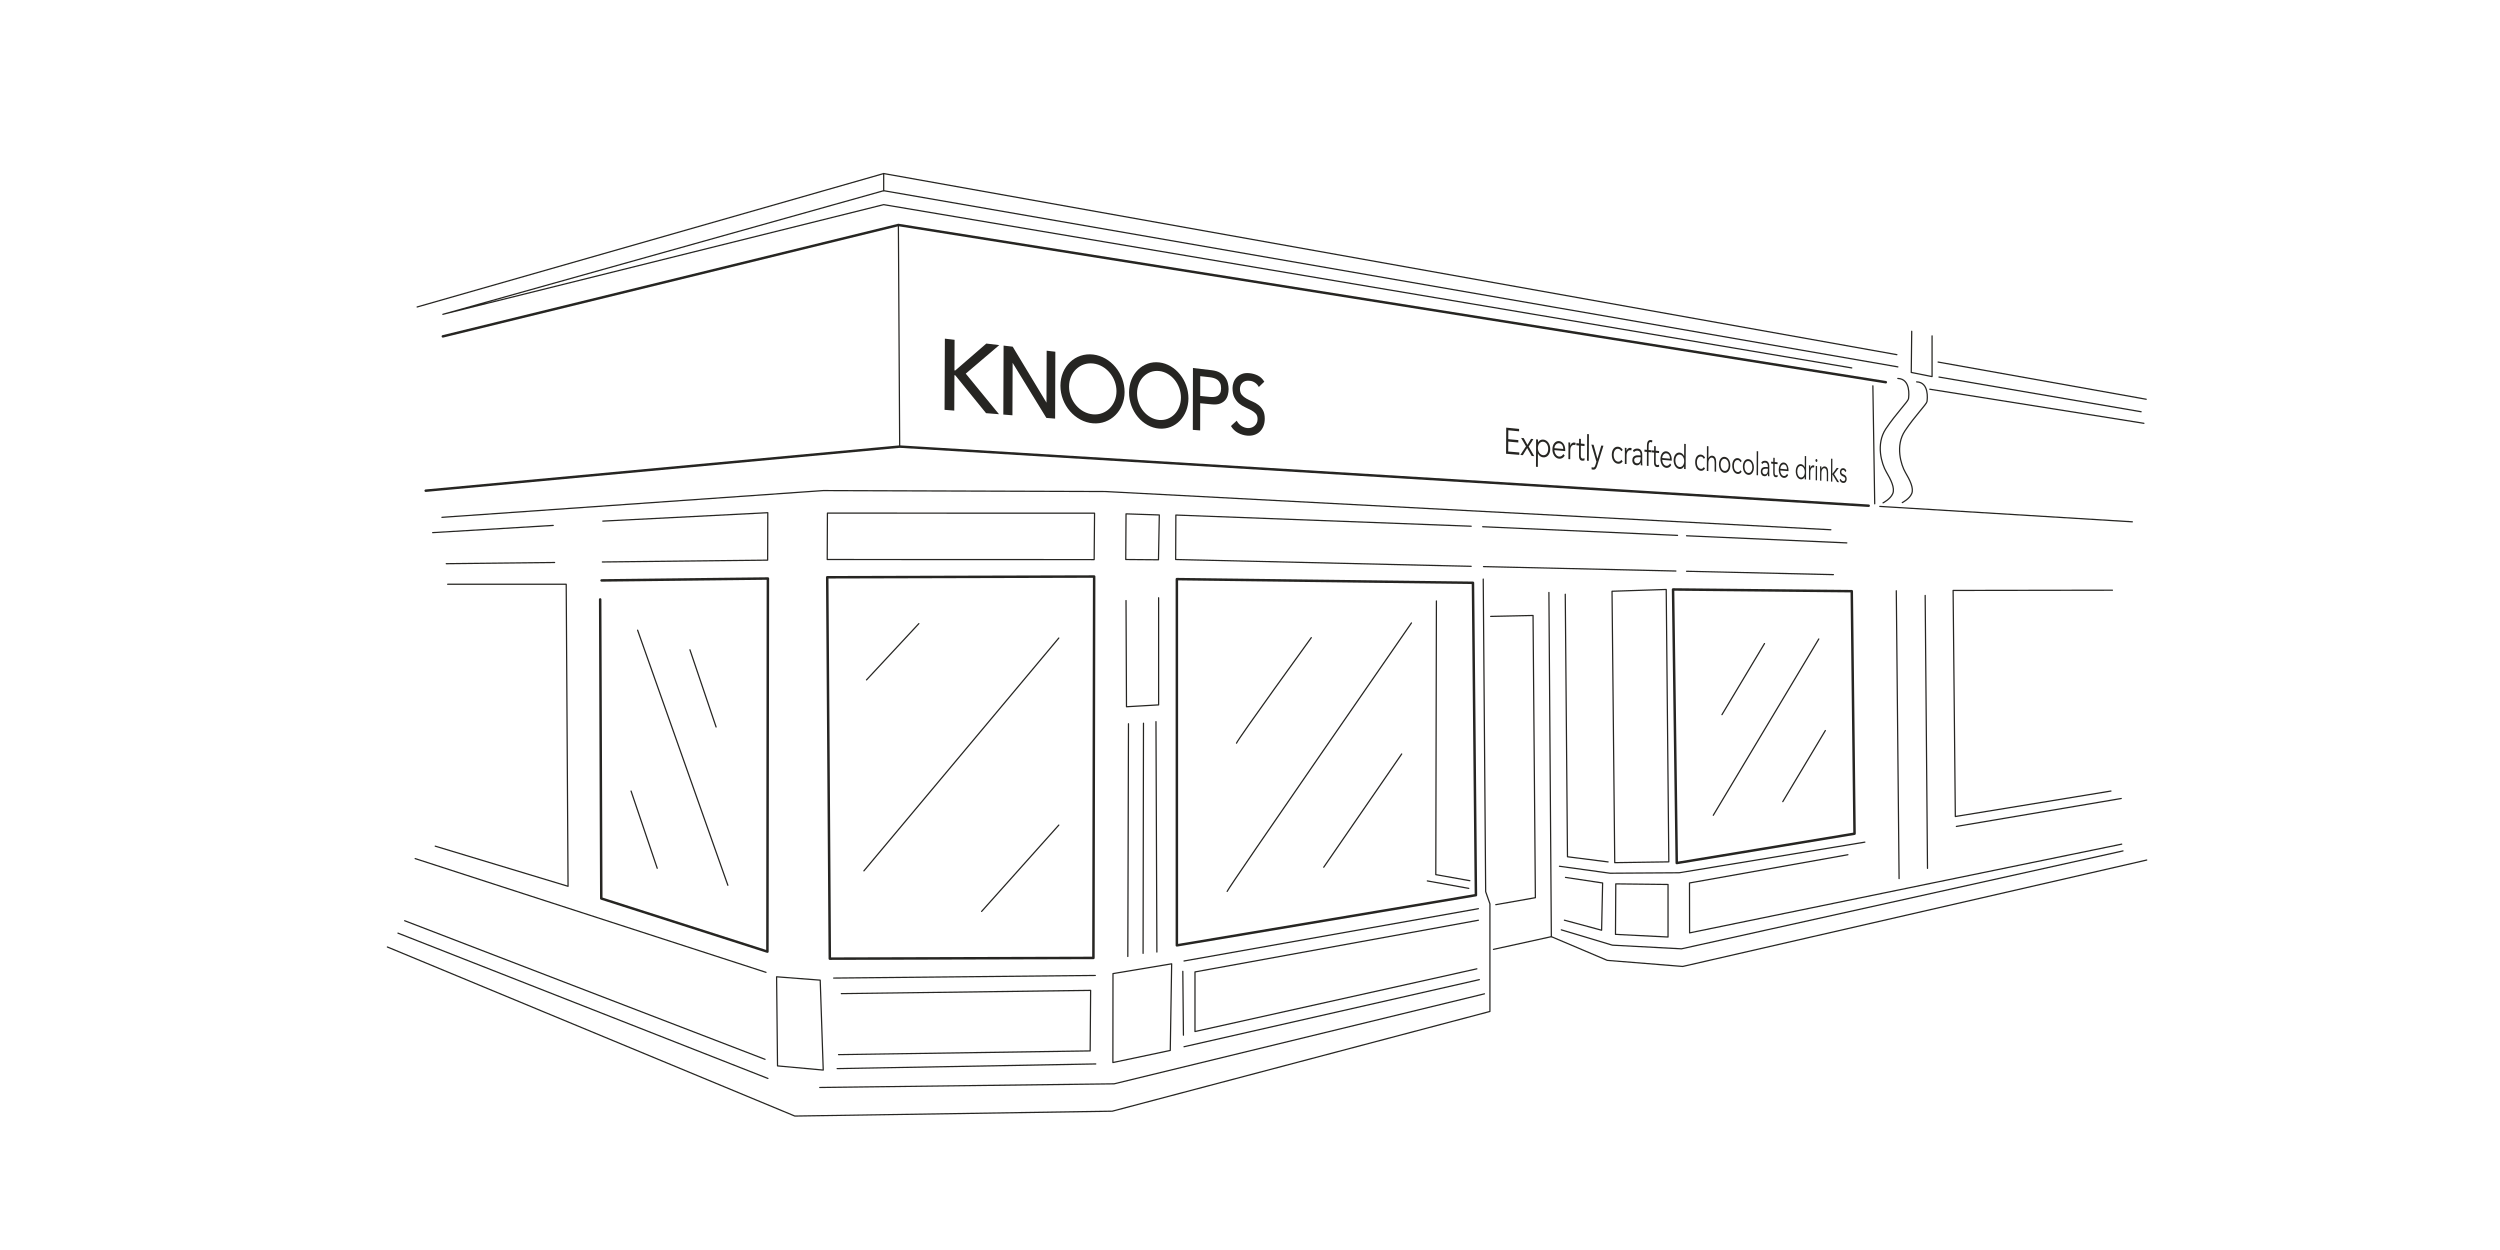 <svg viewBox="0 0 1000 500" height="500pt" width="1000pt" version="1.1" xmlns:xlink="http://www.w3.org/1999/xlink" xmlns="http://www.w3.org/2000/svg">
<defs>
<clipPath id="clip_0">
<path d="M0 500H1000V0H0Z" transform="matrix(1,0,0,-1,0,500)"></path>
</clipPath>
<clipPath id="clip_1">
<path d="M-1051.47-129.329H89.805V545.956H-1051.47Z" transform="matrix(1,0,0,-1,0,500)"></path>
</clipPath>
<clipPath id="clip_2">
<path d="M-1020 0H-20V492.827H-1020Z" transform="matrix(1,0,0,-1,0,500)"></path>
</clipPath>
<clipPath id="clip_3">
<path d="M0 500H1000V0H0Z" transform="matrix(1,0,0,-1,0,500)"></path>
</clipPath>
</defs>
<g>
<g data-name="IMAGE" id="layer_1">
<g clip-path="url(#clip_0)">
<g opacity=".35">
<g clip-path="url(#clip_1)">
<g clip-path="url(#clip_2)">
</g>
</g>
</g>
</g>
</g>
<g data-name="Line work" id="layer_1">
<path d="M0 0 101.003-6.164" stroke="#262522" fill="none" stroke-linejoin="round" stroke-linecap="round" stroke-width=".5" transform="matrix(1,0,0,-1,751.926,202.564)"></path>
<path d="M0 0 189.586 17.636 577.185-6.017" stroke="#262522" fill="none" stroke-linejoin="round" stroke-linecap="round" stroke-width="1" transform="matrix(1,0,0,-1,170.284,196.275)"></path>
<path d="M0 0-394.969 62.89-577.181 18.337" stroke="#262522" fill="none" stroke-linejoin="round" stroke-linecap="round" stroke-width="1" transform="matrix(1,0,0,-1,754.323,152.886)"></path>
<path d="M0 0-85.632 13.635" stroke="#262522" fill="none" stroke-linejoin="round" stroke-linecap="round" stroke-width=".5" transform="matrix(1,0,0,-1,857.554,169.323)"></path>
<path d="M0 0 .516-88.643" stroke="#262522" fill="none" stroke-linejoin="round" stroke-linecap="round" stroke-width=".5" transform="matrix(1,0,0,-1,359.354,89.996)"></path>
<path d="M0 0-405.662 70.475V77.334L-592.282 23.962" stroke="#262522" fill="none" stroke-linejoin="round" stroke-linecap="round" stroke-width=".5" transform="matrix(1,0,0,-1,759.138,146.754)"></path>
<path d="M0 0-176.333-49.453 0-5.578 387.228-70.896" stroke="#262522" fill="none" stroke-linejoin="round" stroke-linecap="round" stroke-width=".5" transform="matrix(1,0,0,-1,353.476,76.279)"></path>
<path d="M0 0 83.233-14.88" stroke="#262522" fill="none" stroke-linejoin="round" stroke-linecap="round" stroke-width=".5" transform="matrix(1,0,0,-1,775.246,144.823)"></path>
<path d="M0 0 405.271-72.453" stroke="#262522" fill="none" stroke-linejoin="round" stroke-linecap="round" stroke-width=".5" transform="matrix(1,0,0,-1,353.476,69.42)"></path>
<path d="M0 0 1.034-152.554 106.478-152.259 106.773 .295 0 0Z" stroke="#262522" fill="none" stroke-linejoin="round" stroke-linecap="round" stroke-width="1" transform="matrix(1,0,0,-1,330.89,230.909)"></path>
<path d="M0 0 .08 18.567 106.931 18.531 106.773-.036 0 0Z" stroke="#262522" fill="none" stroke-linejoin="round" stroke-linecap="round" stroke-width=".5" transform="matrix(1,0,0,-1,330.89,223.807)"></path>
<path d="M0 0-48.211-2.891" stroke="#262522" fill="none" stroke-linejoin="round" stroke-linecap="round" stroke-width=".5" transform="matrix(1,0,0,-1,221.284,210.162)"></path>
<path d="M0 0 66.112 .732 66.165 19.708 .183 16.344" stroke="#262522" fill="none" stroke-linejoin="round" stroke-linecap="round" stroke-width=".5" transform="matrix(1,0,0,-1,240.949,224.789)"></path>
<path d="M0 0 43.332 .48" stroke="#262522" fill="none" stroke-linejoin="round" stroke-linecap="round" stroke-width=".5" transform="matrix(1,0,0,-1,178.51,225.48)"></path>
<path d="M0 0 64.103-2.847" stroke="#262522" fill="none" stroke-linejoin="round" stroke-linecap="round" stroke-width=".5" transform="matrix(1,0,0,-1,674.615,214.313)"></path>
<path d="M0 0 77.93-3.461" stroke="#262522" fill="none" stroke-linejoin="round" stroke-linecap="round" stroke-width=".5" transform="matrix(1,0,0,-1,593.074,210.691)"></path>
<path d="M0 0-118.197 2.719-118.117 20.508 .003 16.039" stroke="#262522" fill="none" stroke-linejoin="round" stroke-linecap="round" stroke-width=".5" transform="matrix(1,0,0,-1,588.462,226.526)"></path>
<path d="M0 0-76.941 1.77" stroke="#262522" fill="none" stroke-linejoin="round" stroke-linecap="round" stroke-width=".5" transform="matrix(1,0,0,-1,670.349,228.41)"></path>
<path d="M0 0-58.727 1.351" stroke="#262522" fill="none" stroke-linejoin="round" stroke-linecap="round" stroke-width=".5" transform="matrix(1,0,0,-1,733.356,229.859)"></path>
<path d="M0 0 1.181-124.938-118.44-145.022V1.477L0 0Z" stroke="#262522" fill="none" stroke-linejoin="round" stroke-linecap="round" stroke-width="1" transform="matrix(1,0,0,-1,589.184,233.125)"></path>
<path d="M0 0 .886-105.003 17.131-107.071" stroke="#262522" fill="none" stroke-linejoin="round" stroke-linecap="round" stroke-width=".5" transform="matrix(1,0,0,-1,626.104,237.7)"></path>
<path d="M0 0-21.675-.715-20.594-109.28 1.036-108.958 0 0" stroke="#262522" fill="none" stroke-linejoin="round" stroke-linecap="round" stroke-width=".5" transform="matrix(1,0,0,-1,666.487,235.786)"></path>
<path d="M0 0 1.108-96.998-70.001-108.739-71.483 .689 0 0Z" stroke="#262522" fill="none" stroke-linejoin="round" stroke-linecap="round" stroke-width="1" transform="matrix(1,0,0,-1,740.704,236.475)"></path>
<path d="M0 0-62.247-10.19-63.133 80.239 .591 80.338" stroke="#262522" fill="none" stroke-linejoin="round" stroke-linecap="round" stroke-width=".5" transform="matrix(1,0,0,-1,844.376,316.416)"></path>
<path d="M0 0 53.118-16.052 52.382 104.765H4.971" stroke="#262522" fill="none" stroke-linejoin="round" stroke-linecap="round" stroke-width=".5" transform="matrix(1,0,0,-1,174.101,338.466)"></path>
<path d="M0 0 .443-119.621 66.899-140.887 67.093 8.363 .563 7.598" stroke="#262522" fill="none" stroke-linejoin="round" stroke-linecap="round" stroke-width="1" transform="matrix(1,0,0,-1,240.067,239.77)"></path>
<path d="M0 0-13.622 2.433-13.379 111.895" stroke="#262522" fill="none" stroke-linejoin="round" stroke-linecap="round" stroke-width=".5" transform="matrix(1,0,0,-1,587.942,352.285)"></path>
<path d="M0 0 .973-125.031 2.676-129.896V-172.951L-148.383-212.844-275.36-214.79-438.338-147.167" stroke="#262522" fill="none" stroke-linejoin="round" stroke-linecap="round" stroke-width=".5" transform="matrix(1,0,0,-1,593.293,231.633)"></path>
<path d="M0 0 .973-137.68 23.352-147.167 53.515-149.599 239.115-107.03" stroke="#262522" fill="none" stroke-linejoin="round" stroke-linecap="round" stroke-width=".5" transform="matrix(1,0,0,-1,619.564,236.984)"></path>
<path d="M0 0 20.42-6.126 48.065-7.59 224.665 31.573" stroke="#262522" fill="none" stroke-linejoin="round" stroke-linecap="round" stroke-width=".5" transform="matrix(1,0,0,-1,624.527,371.939)"></path>
<path d="M0 0 117.736 1.461 265.876 37.462" stroke="#262522" fill="none" stroke-linejoin="round" stroke-linecap="round" stroke-width=".5" transform="matrix(1,0,0,-1,327.904,434.992)"></path>
<path d="M0 0-.039-35.578 22.913-30.736 23.471 3.912 0 0Z" stroke="#262522" fill="none" stroke-linejoin="round" stroke-linecap="round" stroke-width=".5" transform="matrix(1,0,0,-1,445.193,389.439)"></path>
<path d="M0 0 1.213-35.972-17.074-34.301-17.444 1.342 0 0Z" stroke="#262522" fill="none" stroke-linejoin="round" stroke-linecap="round" stroke-width=".5" transform="matrix(1,0,0,-1,328.083,392.059)"></path>
<path d="M0 0 117.733 20.92" stroke="#262522" fill="none" stroke-linejoin="round" stroke-linecap="round" stroke-width=".5" transform="matrix(1,0,0,-1,473.614,384.394)"></path>
<path d="M0 0 118.106 26.839" stroke="#262522" fill="none" stroke-linejoin="round" stroke-linecap="round" stroke-width=".5" transform="matrix(1,0,0,-1,473.614,418.693)"></path>
<path d="M0 0 .243-25.541" stroke="#262522" fill="none" stroke-linejoin="round" stroke-linecap="round" stroke-width=".5" transform="matrix(1,0,0,-1,473.127,388.53)"></path>
<path d="M0 0-113.355-20.676V-44.515L-.61-19.433" stroke="#262522" fill="none" stroke-linejoin="round" stroke-linecap="round" stroke-width=".5" transform="matrix(1,0,0,-1,591.347,368.097)"></path>
<path d="M0 0 14.88-4.015 15.285 14.886 .434 17.114" stroke="#262522" fill="none" stroke-linejoin="round" stroke-linecap="round" stroke-width=".5" transform="matrix(1,0,0,-1,625.764,368.076)"></path>
<path d="M0 0 20.234-2.785 47.894-2.599 122.149 9.653" stroke="#262522" fill="none" stroke-linejoin="round" stroke-linecap="round" stroke-width=".5" transform="matrix(1,0,0,-1,623.785,346.507)"></path>
<path d="M0 0-.118-20.194 20.902-21.256V-.236L0 0Z" stroke="#262522" fill="none" stroke-linejoin="round" stroke-linecap="round" stroke-width=".5" transform="matrix(1,0,0,-1,646.312,353.551)"></path>
<path d="M0 0-172.842-35.501-172.879-15.536-109.524-4.238" stroke="#262522" fill="none" stroke-linejoin="round" stroke-linecap="round" stroke-width=".5" transform="matrix(1,0,0,-1,848.677,337.653)"></path>
<path d="M0 0 65.943 11.177" stroke="#262522" fill="none" stroke-linejoin="round" stroke-linecap="round" stroke-width=".5" transform="matrix(1,0,0,-1,782.548,330.575)"></path>
<path d="M0 0 .931-109.161" stroke="#262522" fill="none" stroke-linejoin="round" stroke-linecap="round" stroke-width=".5" transform="matrix(1,0,0,-1,770.067,238.179)"></path>
<path d="M0 0 1.118-115.122" stroke="#262522" fill="none" stroke-linejoin="round" stroke-linecap="round" stroke-width=".5" transform="matrix(1,0,0,-1,758.517,236.316)"></path>
<path d="M0 0 16.579-2.98" stroke="#262522" fill="none" stroke-linejoin="round" stroke-linecap="round" stroke-width=".5" transform="matrix(1,0,0,-1,570.932,352.37)"></path>
<path d="M0 0-23.153-5.088" stroke="#262522" fill="none" stroke-linejoin="round" stroke-linecap="round" stroke-width=".5" transform="matrix(1,0,0,-1,620.537,374.664)"></path>
<path d="M0 0 15.834 2.794 14.902 115.681-2.049 115.308" stroke="#262522" fill="none" stroke-linejoin="round" stroke-linecap="round" stroke-width=".5" transform="matrix(1,0,0,-1,598.316,361.87)"></path>
<path d="M0 0 103.435 1.863" stroke="#262522" fill="none" stroke-linejoin="round" stroke-linecap="round" stroke-width=".5" transform="matrix(1,0,0,-1,334.865,427.441)"></path>
<path d="M0 0-104.636-1.046" stroke="#262522" fill="none" stroke-linejoin="round" stroke-linecap="round" stroke-width=".5" transform="matrix(1,0,0,-1,438.114,390.185)"></path>
<path d="M0 0 100.643 1.49 100.829 25.707 1.114 24.403" stroke="#262522" fill="none" stroke-linejoin="round" stroke-linecap="round" stroke-width=".5" transform="matrix(1,0,0,-1,335.422,421.852)"></path>
<path d="M0 0 .186-42.472 13.04-41.727V1.118" stroke="#262522" fill="none" stroke-linejoin="round" stroke-linecap="round" stroke-width=".5" transform="matrix(1,0,0,-1,450.408,240.228)"></path>
<path d="M0 0 .11 18.259 13.419 17.819 13.089-.11 0 0Z" stroke="#262522" fill="none" stroke-linejoin="round" stroke-linecap="round" stroke-width=".5" transform="matrix(1,0,0,-1,450.302,223.804)"></path>
<path d="M0 0-.264-93.08" stroke="#262522" fill="none" stroke-linejoin="round" stroke-linecap="round" stroke-width=".5" transform="matrix(1,0,0,-1,451.391,289.504)"></path>
<path d="M0 0-.161-92.046" stroke="#262522" fill="none" stroke-linejoin="round" stroke-linecap="round" stroke-width=".5" transform="matrix(1,0,0,-1,457.392,289.29)"></path>
<path d="M0 0 .362-92.144" stroke="#262522" fill="none" stroke-linejoin="round" stroke-linecap="round" stroke-width=".5" transform="matrix(1,0,0,-1,462.389,288.669)"></path>
<path d="M0 0 152.559 10.706 265.353 10.324 555.559-4.971" stroke="#262522" fill="none" stroke-linejoin="round" stroke-linecap="round" stroke-width=".5" transform="matrix(1,0,0,-1,176.777,206.936)"></path>
<path d="M0 0-140.324 45.5" stroke="#262522" fill="none" stroke-linejoin="round" stroke-linecap="round" stroke-width=".5" transform="matrix(1,0,0,-1,306.395,388.937)"></path>
<path d="M0 0-147.971 58.118" stroke="#262522" fill="none" stroke-linejoin="round" stroke-linecap="round" stroke-width=".5" transform="matrix(1,0,0,-1,307.16,431.378)"></path>
<path d="M0 0-144.147 55.441" stroke="#262522" fill="none" stroke-linejoin="round" stroke-linecap="round" stroke-width=".5" transform="matrix(1,0,0,-1,306.013,423.731)"></path>
<path d="M0 0-20.929-22.499" stroke="#262522" fill="none" stroke-linejoin="round" stroke-linecap="round" stroke-width=".5" transform="matrix(1,0,0,-1,367.536,249.455)"></path>
<path d="M0 0-77.961-93.135" stroke="#262522" fill="none" stroke-linejoin="round" stroke-linecap="round" stroke-width=".5" transform="matrix(1,0,0,-1,423.521,255.211)"></path>
<path d="M0 0-30.871-34.533" stroke="#262522" fill="none" stroke-linejoin="round" stroke-linecap="round" stroke-width=".5" transform="matrix(1,0,0,-1,423.521,330.033)"></path>
<path d="M0 0 36.103-102.03" stroke="#262522" fill="none" stroke-linejoin="round" stroke-linecap="round" stroke-width=".5" transform="matrix(1,0,0,-1,255.041,252.071)"></path>
<path d="M0 0 10.465-30.871" stroke="#262522" fill="none" stroke-linejoin="round" stroke-linecap="round" stroke-width=".5" transform="matrix(1,0,0,-1,275.971,259.92)"></path>
<path d="M0 0 10.465-30.871" stroke="#262522" fill="none" stroke-linejoin="round" stroke-linecap="round" stroke-width=".5" transform="matrix(1,0,0,-1,252.425,316.429)"></path>
</g>
<g data-name="Stone wall" id="layer_1">
</g>
<g data-name="Sign post" id="layer_1">
<g clip-path="url(#clip_3)">
<path fill="#262522" d="M0 0 3.806-.387C4.366-.444 4.921-.449 5.469-.401 6.017-.354 6.504-.215 6.931 .016 7.358 .247 7.7 .607 7.958 1.095 8.215 1.582 8.345 2.237 8.346 3.059 8.348 3.882 8.22 4.564 7.965 5.107 7.709 5.65 7.368 6.083 6.943 6.405 6.516 6.729 6.03 6.973 5.483 7.138 4.935 7.304 4.381 7.418 3.821 7.482L.016 7.915ZM-2.908 11.178 4.636 10.285C5.991 10.125 7.102 9.782 7.972 9.256 8.84 8.732 9.523 8.116 10.023 7.409 10.522 6.702 10.869 5.934 11.064 5.105 11.258 4.275 11.354 3.486 11.353 2.735 11.352 1.985 11.252 1.215 11.056 .429 10.858-.359 10.509-1.052 10.008-1.651 9.505-2.251 8.82-2.719 7.95-3.056 7.078-3.395 5.966-3.498 4.611-3.366L-.006-2.917-.027-13.799-2.958-13.562Z" transform="matrix(1,0,0,-1,480.087,158.377)"></path>
<path fill="#262522" d="M0 0C.502-.927 1.143-1.633 1.923-2.118 2.701-2.602 3.502-2.878 4.324-2.947 4.783-2.986 5.25-2.941 5.726-2.813 6.201-2.685 6.634-2.47 7.023-2.167 7.411-1.865 7.729-1.479 7.975-1.008 8.221-.538 8.345 .02 8.346 .669 8.347 1.585 8.103 2.306 7.612 2.833 7.121 3.36 6.51 3.822 5.779 4.217 5.047 4.613 4.246 5.005 3.375 5.394 2.503 5.783 1.695 6.286 .954 6.901 .211 7.519-.413 8.312-.916 9.281-1.42 10.252-1.67 11.52-1.668 13.086-1.667 13.789-1.534 14.523-1.27 15.288-1.007 16.051-.593 16.729-.03 17.321 .532 17.911 1.252 18.375 2.129 18.712 3.004 19.048 4.052 19.142 5.273 18.997 6.376 18.865 7.427 18.561 8.427 18.085 9.424 17.61 10.296 16.783 11.044 15.607L8.845 13.483C8.507 14.145 8.026 14.702 7.403 15.153 6.779 15.604 6.068 15.876 5.269 15.967 4.506 16.055 3.87 16.01 3.363 15.831 2.854 15.653 2.446 15.395 2.138 15.057 1.829 14.72 1.612 14.343 1.486 13.928 1.36 13.513 1.297 13.124 1.296 12.763 1.295 11.747 1.544 10.941 2.044 10.347 2.543 9.753 3.161 9.25 3.898 8.836 4.633 8.423 5.433 8.038 6.298 7.681 7.16 7.325 7.954 6.87 8.679 6.317 9.403 5.765 10.008 5.059 10.494 4.198 10.98 3.339 11.221 2.198 11.219 .775 11.218-.36 11.034-1.367 10.668-2.248 10.301-3.13 9.808-3.857 9.186-4.43 8.564-5.004 7.827-5.425 6.975-5.691 6.121-5.959 5.207-6.055 4.234-5.977 2.931-5.873 1.691-5.503 .515-4.865-.666-4.226-1.608-3.309-2.307-2.114Z" transform="matrix(1,0,0,-1,494.681,168.284)"></path>
<path fill="#262522" d="M0 0C-4.874 .556-8.902-3.431-8.916-8.897-8.93-14.365-4.922-19.155-.046-19.569 4.76-19.977 8.629-15.971 8.64-10.645 8.652-5.319 4.803-.548 0 0M-.054-23.023C-6.667-22.495-12.129-16.01-12.11-8.58-12.09-1.151-6.601 4.238 .008 3.45 6.489 2.677 11.658-3.773 11.643-10.944 11.629-18.116 6.432-23.54-.054-23.023" transform="matrix(1,0,0,-1,463.731,148.419)"></path>
<path fill="#262522" d="M0 0C-5.267 .601-9.625-3.527-9.643-9.211-9.661-14.896-5.33-19.892-.06-20.34 5.131-20.781 9.31-16.632 9.325-11.099 9.34-5.567 5.188-.592 0 0M-.07-23.929C-7.219-23.359-13.123-16.596-13.098-8.867-13.073-1.14-7.133 4.438 .011 3.586 7.01 2.751 12.586-3.973 12.566-11.421 12.546-18.872 6.934-24.488-.07-23.929" transform="matrix(1,0,0,-1,437.269,145.4)"></path>
<path fill="#262522" d="M0 0-.07-20.783-13.584 1.61H-13.588L-14.718 1.744-17.229 2.041-17.333-25.545-13.689-25.839-13.612-4.859-.119-26.885-.112-26.886 .804-26.96 3.384-27.168 3.472-.411Z" transform="matrix(1,0,0,-1,418.664,140.28)"></path>
<path fill="#262522" d="M0 0 3.884-.459 3.833-12.695 4.154-12.728 16.586-1.962 21.763-2.574 8.352-13.991 21.658-30.222 16.477-29.804 4.146-14.647 3.825-14.615 3.765-28.779-.122-28.465Z" transform="matrix(1,0,0,-1,377.947,135.463)"></path>
<path fill="#262522" d="M0 0 4.442-.386 4.436-1.353-.856-.9-.791 9.548 4.36 9.033 4.354 8.066 .053 8.49 .031 4.939 4.053 4.562 4.047 3.594 .025 3.966Z" transform="matrix(1,0,0,-1,603.279,180.599)"></path>
<path fill="#262522" d="M0 0-1.951 3.37-.907 3.27 .581 .575 2.025 2.992 2.967 2.902 1.074-.097 3.304-3.934 2.271-3.846 .481-.7-1.285-3.541-2.261-3.458Z" transform="matrix(1,0,0,-1,610.394,178.53)"></path>
<path fill="#262522" d="M0 0C.002 .375-.043 .731-.135 1.066-.227 1.401-.359 1.697-.53 1.954-.702 2.21-.91 2.42-1.154 2.583-1.399 2.745-1.676 2.841-1.986 2.87-2.296 2.899-2.58 2.856-2.838 2.741-3.097 2.624-3.322 2.455-3.513 2.231-3.705 2.007-3.854 1.736-3.963 1.418-4.071 1.099-4.127 .751-4.129 .373-4.131-.004-4.08-.361-3.975-.699-3.871-1.037-3.725-1.335-3.536-1.594-3.348-1.852-3.125-2.062-2.868-2.224-2.611-2.386-2.328-2.48-2.018-2.507-1.708-2.534-1.43-2.489-1.184-2.371-.938-2.252-.728-2.08-.553-1.855-.378-1.63-.243-1.358-.147-1.04-.051-.721-.002-.374 0 0M-4.828 3.835-4.074 3.763-4.081 2.633-4.058 2.63C-3.935 2.85-3.79 3.035-3.621 3.183-3.454 3.332-3.278 3.451-3.095 3.539-2.913 3.628-2.725 3.688-2.531 3.717-2.338 3.747-2.155 3.754-1.98 3.737-1.565 3.698-1.186 3.572-.844 3.362-.503 3.151-.209 2.876 .038 2.536 .284 2.195 .475 1.803 .611 1.358 .748 .913 .814 .436 .811-.073 .808-.581 .736-1.046 .595-1.466 .453-1.886 .258-2.243 .008-2.539-.242-2.835-.539-3.057-.883-3.205-1.227-3.354-1.607-3.411-2.023-3.375-2.197-3.36-2.38-3.32-2.573-3.256-2.766-3.191-2.953-3.098-3.134-2.977-3.316-2.854-3.49-2.705-3.656-2.525-3.822-2.346-3.965-2.136-4.085-1.894L-4.108-1.892-4.14-7.199-4.894-7.139Z" transform="matrix(1,0,0,-1,619.277,179.567)"></path>
<path fill="#262522" d="M0 0C.004 .638-.141 1.169-.435 1.593-.729 2.016-1.142 2.253-1.677 2.303-1.914 2.325-2.145 2.287-2.369 2.189-2.593 2.09-2.789 1.949-2.958 1.764-3.127 1.578-3.263 1.361-3.365 1.112-3.467 .862-3.519 .598-3.521 .321ZM-3.548-.453C-3.527-.79-3.466-1.111-3.363-1.418-3.26-1.724-3.124-1.992-2.954-2.223-2.783-2.453-2.587-2.64-2.365-2.783-2.142-2.927-1.901-3.01-1.641-3.032-1.248-3.066-.908-2.979-.621-2.77-.335-2.561-.117-2.311 .033-2.019L.594-2.668C.281-3.146-.063-3.479-.437-3.666-.813-3.853-1.216-3.929-1.646-3.892-2.032-3.859-2.391-3.74-2.721-3.535-3.051-3.33-3.336-3.058-3.572-2.722-3.809-2.385-3.996-1.995-4.132-1.551-4.268-1.107-4.334-.631-4.331-.124-4.328 .385-4.258 .849-4.121 1.268-3.984 1.687-3.795 2.043-3.554 2.336-3.313 2.63-3.032 2.849-2.71 2.997-2.39 3.143-2.043 3.198-1.672 3.163-1.278 3.125-.927 3.001-.617 2.79-.307 2.58-.048 2.314 .161 1.995 .37 1.675 .529 1.307 .637 .893 .745 .478 .798 .042 .795-.415L.793-.843Z" transform="matrix(1,0,0,-1,625.295,179.596)"></path>
<path fill="#262522" d="M0 0C.002 .294-.002 .594-.011 .9-.021 1.204-.028 1.599-.032 2.085L.684 2.017 .676 .778 .698 .776C.751 .952 .825 1.118 .921 1.275 1.017 1.432 1.133 1.57 1.27 1.691 1.406 1.81 1.564 1.902 1.743 1.965 1.923 2.029 2.126 2.05 2.352 2.029 2.556 2.009 2.735 1.963 2.888 1.892L2.74 .983C2.646 1.04 2.507 1.076 2.325 1.093 2.047 1.119 1.81 1.073 1.612 .955 1.413 .835 1.247 .675 1.115 .474 .982 .273 .883 .051 .82-.19 .755-.43 .723-.665 .722-.893L.7-4.651-.026-4.589Z" transform="matrix(1,0,0,-1,627.389,179.045)"></path>
<path fill="#262522" d="M0 0-1.464 .137-1.486-3.768C-1.487-4.014-1.47-4.215-1.435-4.374-1.399-4.533-1.35-4.658-1.285-4.749-1.22-4.839-1.143-4.905-1.052-4.946-.962-4.987-.863-5.011-.754-5.02-.631-5.031-.505-5.019-.375-4.983-.244-4.947-.125-4.896-.016-4.83L.011-5.694C-.257-5.832-.578-5.884-.954-5.852-1.092-5.84-1.235-5.804-1.383-5.745-1.531-5.685-1.667-5.584-1.789-5.441-1.911-5.298-2.012-5.111-2.091-4.877-2.169-4.643-2.207-4.342-2.205-3.974L-2.182 .205-3.261 .306-3.256 1.158-2.177 1.055-2.166 2.924-1.448 2.854-1.459 .987 .005 .848Z" transform="matrix(1,0,0,-1,633.805,178.421)"></path>
<path fill="#262522" d="M0 0-.711 .061-.651 10.72 .06 10.648Z" transform="matrix(1,0,0,-1,635.51,184.331)"></path>
<path fill="#262522" d="M0 0 1.551 5.28 2.399 5.199-.133-2.836C-.285-3.328-.478-3.714-.711-3.995-.944-4.275-1.278-4.398-1.713-4.363-1.82-4.354-1.929-4.341-2.04-4.323-2.151-4.304-2.26-4.268-2.367-4.212L-2.287-3.318C-2.137-3.433-1.959-3.5-1.752-3.517-1.502-3.537-1.305-3.45-1.161-3.256-1.017-3.061-.891-2.782-.782-2.416L-.412-1.185-2.43 5.658-1.54 5.574Z" transform="matrix(1,0,0,-1,638.976,183.492)"></path>
<path fill="#262522" d="M0 0C-.116 .25-.279 .469-.489 .654-.7 .84-.94 .945-1.21 .971-1.495 1.008-1.75 .971-1.977 .863-2.203 .755-2.397 .593-2.558 .377-2.72 .16-2.843-.104-2.929-.415-3.014-.726-3.058-1.068-3.06-1.439-3.062-1.808-3.022-2.157-2.94-2.484-2.858-2.81-2.738-3.096-2.579-3.342-2.42-3.587-2.228-3.784-2.002-3.933-1.777-4.082-1.522-4.164-1.238-4.179-.967-4.202-.726-4.14-.514-3.993-.302-3.846-.137-3.657-.018-3.427L.538-4.043C.294-4.4 .02-4.655-.285-4.808-.591-4.962-.91-5.03-1.242-5.01-1.638-4.986-1.995-4.875-2.314-4.676-2.633-4.478-2.906-4.215-3.131-3.89-3.356-3.565-3.526-3.187-3.643-2.754-3.759-2.323-3.816-1.861-3.813-1.37-3.811-.879-3.749-.428-3.628-.018-3.507 .393-3.332 .74-3.104 1.024-2.876 1.309-2.601 1.521-2.28 1.661-1.959 1.803-1.601 1.849-1.206 1.802-.873 1.761-.555 1.636-.252 1.427 .051 1.219 .323 .915 .562 .514Z" transform="matrix(1,0,0,-1,648.53,180.495)"></path>
<path fill="#262522" d="M0 0C.002 .285-.002 .575-.011 .871-.02 1.165-.026 1.548-.031 2.018L.64 1.954 .633 .755 .654 .753C.703 .923 .772 1.085 .863 1.237 .953 1.389 1.061 1.523 1.189 1.64 1.316 1.756 1.464 1.845 1.632 1.907 1.801 1.969 1.991 1.99 2.203 1.97 2.394 1.952 2.561 1.908 2.705 1.84L2.566 .959C2.478 1.014 2.348 1.049 2.177 1.065 1.917 1.089 1.695 1.044 1.509 .928 1.323 .812 1.168 .657 1.044 .462 .919 .267 .827 .052 .768-.181 .708-.414 .677-.641 .676-.862L.657-4.5-.024-4.441Z" transform="matrix(1,0,0,-1,649.955,181.124)"></path>
<path fill="#262522" d="M0 0C-.169 .015-.381 .023-.635 .023-.889 .023-1.133-.009-1.367-.075-1.602-.141-1.804-.258-1.971-.426-2.139-.594-2.224-.837-2.225-1.158-2.226-1.368-2.195-1.551-2.131-1.708-2.067-1.864-1.981-1.995-1.873-2.101-1.765-2.206-1.644-2.285-1.512-2.337-1.38-2.39-1.246-2.422-1.11-2.434-.866-2.455-.654-2.419-.474-2.325-.294-2.231-.143-2.096-.02-1.92 .102-1.744 .193-1.533 .252-1.288 .31-1.042 .341-.778 .342-.496L.345-.031ZM.349 .707V.871C.355 1.973-.047 2.562-.86 2.638-1.416 2.691-1.903 2.486-2.321 2.022L-2.726 2.705C-2.273 3.284-1.598 3.531-.703 3.445-.473 3.424-.251 3.357-.039 3.245 .174 3.134 .357 2.978 .511 2.776 .666 2.575 .789 2.328 .882 2.038 .975 1.746 1.02 1.405 1.018 1.014L1.003-1.839C1.002-2.084 1.009-2.343 1.025-2.612 1.04-2.882 1.058-3.104 1.077-3.279L.429-3.224C.41-3.067 .396-2.897 .387-2.714 .377-2.531 .373-2.353 .374-2.18L.354-2.178C.156-2.59-.077-2.877-.346-3.041-.614-3.205-.942-3.271-1.328-3.238-1.539-3.22-1.742-3.163-1.939-3.069-2.136-2.975-2.311-2.84-2.463-2.667-2.615-2.494-2.737-2.287-2.828-2.046-2.919-1.804-2.963-1.527-2.961-1.216-2.959-.694-2.856-.294-2.653-.014-2.451 .265-2.198 .464-1.894 .583-1.591 .702-1.268 .763-.926 .768-.583 .774-.27 .764 .014 .738Z" transform="matrix(1,0,0,-1,655.892,182.888)"></path>
<path fill="#262522" d="M0 0-1.112 .104-1.141-5.444-1.804-5.388-1.775 .167-2.772 .26-2.768 1.079-1.771 .984-1.762 2.726C-1.757 3.569-1.61 4.156-1.32 4.486-1.031 4.814-.649 4.955-.175 4.908-.082 4.898 .013 4.879 .11 4.851 .206 4.823 .301 4.791 .394 4.754L.27 3.953C.19 3.987 .107 4.019 .021 4.045-.066 4.072-.153 4.09-.239 4.098-.419 4.117-.567 4.091-.681 4.02-.795 3.95-.882 3.843-.943 3.7-1.004 3.556-1.045 3.386-1.066 3.188-1.087 2.99-1.098 2.779-1.099 2.552L-1.108 .921 .004 .815Z" transform="matrix(1,0,0,-1,660.547,180.932)"></path>
<path fill="#262522" d="M0 0-1.34 .126-1.359-3.611C-1.361-3.847-1.345-4.039-1.313-4.191-1.28-4.343-1.234-4.463-1.175-4.549-1.116-4.635-1.045-4.698-.962-4.737-.88-4.776-.788-4.799-.689-4.807-.577-4.817-.461-4.805-.342-4.77-.222-4.736-.113-4.686-.013-4.623L.012-5.45C-.233-5.582-.528-5.633-.872-5.604-.998-5.593-1.129-5.559-1.265-5.503-1.4-5.446-1.524-5.35-1.637-5.213-1.749-5.077-1.841-4.898-1.913-4.675-1.985-4.451-2.02-4.163-2.018-3.811L-1.998 .188-2.986 .28-2.982 1.095-1.993 1.001-1.984 2.79-1.327 2.725-1.336 .939 .004 .811Z" transform="matrix(1,0,0,-1,663.633,181.222)"></path>
<path fill="#262522" d="M0 0C.003 .6-.125 1.098-.384 1.493-.643 1.89-1.008 2.11-1.48 2.154-1.689 2.174-1.893 2.137-2.09 2.043-2.288 1.949-2.461 1.815-2.609 1.641-2.758 1.466-2.878 1.261-2.968 1.027-3.058 .792-3.104 .544-3.105 .283ZM-3.128-.443C-3.11-.76-3.056-1.061-2.965-1.349-2.874-1.635-2.754-1.886-2.604-2.103-2.453-2.318-2.28-2.492-2.084-2.626-1.888-2.76-1.675-2.836-1.446-2.856-1.099-2.886-.799-2.802-.547-2.605-.294-2.407-.102-2.171 .03-1.896L.525-2.503C.249-2.954-.054-3.268-.384-3.446-.715-3.623-1.071-3.696-1.45-3.664-1.791-3.635-2.107-3.524-2.398-3.333-2.689-3.143-2.94-2.889-3.149-2.574-3.358-2.259-3.522-1.894-3.642-1.478-3.762-1.062-3.821-.615-3.818-.139-3.816 .339-3.755 .775-3.634 1.169-3.513 1.563-3.347 1.898-3.134 2.175-2.923 2.452-2.675 2.66-2.391 2.8-2.109 2.939-1.803 2.993-1.476 2.962-1.129 2.928-.818 2.814-.545 2.617-.272 2.422-.043 2.173 .141 1.875 .326 1.575 .466 1.231 .561 .842 .657 .453 .704 .043 .702-.385L.7-.788Z" transform="matrix(1,0,0,-1,667.994,183.485)"></path>
<path fill="#262522" d="M0 0C-.002-.348 .037-.677 .117-.987 .196-1.298 .309-1.571 .457-1.807 .605-2.043 .783-2.234 .992-2.382 1.201-2.529 1.438-2.614 1.703-2.637 1.96-2.659 2.2-2.615 2.423-2.506 2.645-2.396 2.837-2.238 2.999-2.03 3.16-1.822 3.287-1.571 3.378-1.277 3.469-.984 3.516-.664 3.517-.318 3.519 .029 3.475 .357 3.387 .667 3.299 .977 3.175 1.25 3.016 1.487 2.856 1.724 2.666 1.917 2.445 2.067 2.224 2.216 1.985 2.303 1.727 2.327 1.463 2.352 1.225 2.31 1.015 2.201 .804 2.091 .624 1.932 .474 1.723 .325 1.514 .208 1.262 .126 .966 .043 .671 .002 .348 0 0M4.107-3.484 3.473-3.43 3.478-2.392 3.459-2.39C3.355-2.593 3.233-2.765 3.091-2.903 2.949-3.043 2.801-3.154 2.646-3.239 2.491-3.323 2.332-3.381 2.167-3.411 2.003-3.441 1.847-3.451 1.699-3.438 1.344-3.408 1.02-3.297 .727-3.108 .434-2.918 .181-2.666-.031-2.353-.244-2.04-.409-1.678-.527-1.265-.645-.853-.703-.409-.7 .063-.698 .537-.636 .969-.514 1.36-.392 1.751-.223 2.083-.008 2.357 .207 2.632 .462 2.837 .757 2.974 1.052 3.111 1.377 3.162 1.731 3.129 1.879 3.114 2.035 3.077 2.199 3.017 2.363 2.957 2.522 2.871 2.675 2.758 2.829 2.646 2.976 2.507 3.117 2.343 3.257 2.179 3.378 1.986 3.479 1.764L3.499 1.762 3.522 6.632 4.156 6.568Z" transform="matrix(1,0,0,-1,670.155,184.164)"></path>
<path fill="#262522" d="M0 0C-.105 .238-.253 .445-.443 .621-.634 .796-.851 .895-1.096 .918-1.353 .952-1.584 .916-1.789 .813-1.994 .708-2.17 .554-2.315 .347-2.461 .141-2.573-.111-2.65-.407-2.727-.704-2.767-1.029-2.768-1.382-2.77-1.733-2.734-2.065-2.659-2.375-2.585-2.685-2.476-2.957-2.332-3.19-2.189-3.423-2.015-3.61-1.811-3.75-1.607-3.891-1.376-3.968-1.119-3.981-.874-4.002-.656-3.942-.464-3.801-.272-3.66-.123-3.48-.015-3.261L.488-3.845C.268-4.185 .02-4.429-.256-4.576-.533-4.724-.821-4.789-1.123-4.772-1.481-4.75-1.804-4.646-2.093-4.458-2.382-4.271-2.628-4.022-2.832-3.714-3.035-3.406-3.19-3.047-3.295-2.636-3.401-2.226-3.452-1.786-3.45-1.32-3.448-.853-3.392-.424-3.283-.033-3.174 .358-3.016 .69-2.809 .961-2.603 1.232-2.354 1.436-2.064 1.571-1.774 1.706-1.45 1.752-1.092 1.709-.791 1.672-.503 1.554-.228 1.357 .046 1.16 .292 .872 .509 .492Z" transform="matrix(1,0,0,-1,681.518,183.557)"></path>
<path fill="#262522" d="M0 0 .616-.062 .594-4.821 .612-4.823C.682-4.663 .769-4.519 .876-4.389 .982-4.259 1.1-4.15 1.231-4.062 1.362-3.974 1.5-3.909 1.646-3.866 1.792-3.822 1.936-3.808 2.079-3.822 2.635-3.875 3.045-4.12 3.309-4.56 3.572-4.998 3.701-5.6 3.698-6.365L3.68-10.241 3.069-10.189 3.085-6.806C3.088-6.126 3.008-5.598 2.842-5.221 2.677-4.844 2.369-4.634 1.917-4.592 1.886-4.589 1.799-4.598 1.657-4.619 1.514-4.641 1.363-4.723 1.204-4.865 1.045-5.007 .903-5.231 .777-5.533 .651-5.837 .587-6.268 .584-6.827L.569-9.975-.047-9.922Z" transform="matrix(1,0,0,-1,682.769,178.448)"></path>
<path fill="#262522" d="M0 0C.002 .337-.035 .656-.109 .956-.184 1.257-.291 1.521-.429 1.75-.568 1.979-.736 2.165-.933 2.31-1.13 2.453-1.353 2.537-1.603 2.56-1.853 2.584-2.078 2.542-2.276 2.436-2.476 2.328-2.644 2.173-2.783 1.969-2.922 1.765-3.03 1.519-3.108 1.232-3.186 .944-3.226 .63-3.227 .292-3.229-.046-3.192-.367-3.117-.668-3.042-.97-2.935-1.235-2.799-1.464-2.662-1.693-2.495-1.878-2.297-2.022-2.099-2.164-1.875-2.246-1.625-2.268-1.375-2.29-1.151-2.246-.953-2.139-.755-2.03-.585-1.874-.445-1.67-.304-1.467-.195-1.222-.118-.935-.041-.648-.002-.336 0 0M.654-.059C.652-.516 .594-.933 .48-1.312 .366-1.69 .209-2.013 .008-2.28-.194-2.548-.433-2.75-.71-2.886-.988-3.022-1.294-3.076-1.629-3.047-1.958-3.019-2.261-2.913-2.539-2.729-2.816-2.545-3.055-2.301-3.256-1.997-3.457-1.693-3.613-1.341-3.725-.94-3.836-.539-3.891-.108-3.889 .351-3.887 .812-3.828 1.232-3.713 1.613-3.598 1.993-3.438 2.317-3.235 2.584-3.031 2.851-2.79 3.051-2.511 3.186-2.233 3.319-1.929 3.371-1.599 3.339-1.265 3.307-.959 3.198-.683 3.012-.408 2.826-.17 2.581 .028 2.278 .227 1.974 .382 1.623 .492 1.225 .602 .826 .656 .398 .654-.059" transform="matrix(1,0,0,-1,691.468,186.088)"></path>
<path fill="#262522" d="M0 0C-.101 .232-.242 .434-.423 .606-.605 .777-.813 .873-1.046 .895-1.292 .928-1.513 .892-1.709 .791-1.905 .688-2.072 .537-2.211 .335-2.351 .133-2.457-.114-2.531-.404-2.604-.694-2.642-1.011-2.644-1.356-2.645-1.699-2.61-2.024-2.539-2.327-2.468-2.63-2.364-2.895-2.227-3.122-2.09-3.349-1.924-3.532-1.729-3.669-1.534-3.805-1.314-3.881-1.068-3.893-.834-3.913-.626-3.854-.443-3.716-.259-3.578-.117-3.402-.014-3.187L.467-3.756C.256-4.089 .019-4.328-.244-4.472-.508-4.617-.784-4.682-1.071-4.666-1.413-4.645-1.722-4.544-1.998-4.361-2.274-4.178-2.509-3.936-2.704-3.635-2.898-3.334-3.046-2.984-3.146-2.582-3.247-2.182-3.297-1.753-3.294-1.297-3.292-.84-3.24-.421-3.135-.039-3.031 .344-2.88 .668-2.683 .933-2.486 1.199-2.249 1.398-1.971 1.531-1.694 1.664-1.385 1.709-1.043 1.668-.755 1.632-.481 1.518-.218 1.326 .044 1.133 .279 .853 .486 .482Z" transform="matrix(1,0,0,-1,696.197,184.92)"></path>
<path fill="#262522" d="M0 0C.001 .332-.034 .646-.106 .942-.179 1.238-.282 1.498-.417 1.724-.551 1.949-.714 2.132-.905 2.274-1.097 2.415-1.313 2.497-1.556 2.52-1.799 2.543-2.016 2.502-2.209 2.396-2.403 2.29-2.566 2.137-2.701 1.936-2.835 1.735-2.94 1.493-3.016 1.209-3.092 .926-3.13 .617-3.132 .283-3.133-.05-3.097-.366-3.024-.663-2.951-.96-2.848-1.221-2.716-1.446-2.583-1.671-2.421-1.854-2.229-1.995-2.037-2.135-1.82-2.215-1.577-2.236-1.334-2.257-1.117-2.214-.925-2.108-.732-2.001-.568-1.847-.431-1.646-.295-1.445-.19-1.204-.114-.921-.04-.639-.001-.331 0 0M.635-.057C.633-.507 .577-.919 .466-1.292 .356-1.665 .203-1.983 .008-2.246-.188-2.51-.42-2.71-.689-2.844-.958-2.978-1.255-3.032-1.58-3.004-1.9-2.977-2.194-2.872-2.463-2.692-2.733-2.511-2.964-2.271-3.159-1.972-3.354-1.672-3.506-1.326-3.614-.931-3.723-.536-3.776-.112-3.774 .341-3.772 .795-3.715 1.209-3.603 1.584-3.491 1.959-3.337 2.278-3.139 2.541-2.942 2.805-2.708 3.002-2.438 3.135-2.167 3.267-1.872 3.318-1.552 3.287-1.228 3.257-.931 3.149-.663 2.967-.396 2.783-.166 2.543 .027 2.244 .22 1.945 .37 1.6 .477 1.207 .584 .815 .637 .393 .635-.057" transform="matrix(1,0,0,-1,700.921,186.942)"></path>
<path fill="#262522" d="M0 0-.579 .05-.537 9.665 .042 9.607Z" transform="matrix(1,0,0,-1,703.22,190.125)"></path>
<path fill="#262522" d="M0 0C-.144 .013-.325 .019-.542 .018-.759 .016-.967-.016-1.168-.078-1.368-.14-1.54-.249-1.683-.406-1.826-.562-1.898-.788-1.899-1.084-1.9-1.278-1.873-1.447-1.818-1.591-1.764-1.736-1.69-1.856-1.598-1.953-1.505-2.049-1.403-2.122-1.29-2.169-1.177-2.217-1.062-2.246-.947-2.256-.738-2.274-.557-2.24-.403-2.152-.25-2.064-.121-1.938-.016-1.775 .088-1.611 .166-1.415 .216-1.189 .266-.961 .292-.717 .293-.456L.294-.027ZM.297 .656 .298 .807C.302 1.826-.042 2.367-.736 2.433-1.21 2.477-1.626 2.285-1.982 1.853L-2.328 2.482C-1.943 3.02-1.367 3.252-.602 3.179-.406 3.161-.216 3.101-.035 2.999 .147 2.897 .303 2.754 .435 2.569 .567 2.384 .673 2.157 .752 1.889 .832 1.62 .871 1.305 .869 .944L.858-1.693C.857-1.92 .863-2.159 .877-2.408 .89-2.657 .905-2.863 .922-3.024L.368-2.977C.352-2.832 .34-2.675 .332-2.506 .323-2.337 .32-2.172 .321-2.012L.303-2.011C.134-2.392-.065-2.659-.294-2.812-.523-2.966-.802-3.028-1.133-3-1.312-2.985-1.486-2.934-1.654-2.848-1.822-2.762-1.971-2.639-2.101-2.48-2.232-2.321-2.335-2.13-2.413-1.908-2.49-1.685-2.529-1.43-2.527-1.143-2.525-.66-2.438-.289-2.265-.03-2.092 .229-1.877 .415-1.618 .526-1.359 .638-1.083 .697-.791 .704-.499 .711-.231 .704 .012 .682Z" transform="matrix(1,0,0,-1,706.848,187.49)"></path>
<path fill="#262522" d="M0 0-1.156 .108-1.17-3.362C-1.171-3.58-1.158-3.759-1.13-3.9-1.102-4.041-1.062-4.151-1.011-4.231-.96-4.311-.899-4.369-.827-4.404-.756-4.44-.677-4.461-.592-4.468-.495-4.476-.395-4.465-.292-4.432-.189-4.399-.095-4.352-.009-4.293L.013-5.061C-.198-5.185-.452-5.234-.749-5.209-.858-5.2-.971-5.169-1.088-5.117-1.205-5.065-1.312-4.977-1.408-4.85-1.505-4.725-1.585-4.559-1.647-4.352-1.709-4.145-1.739-3.878-1.738-3.551L-1.722 .162-2.574 .242-2.571 .998-1.719 .917-1.712 2.578-1.145 2.522-1.152 .863 .003 .753Z" transform="matrix(1,0,0,-1,711.029,185.67)"></path>
<path fill="#262522" d="M0 0C.002 .557-.109 1.019-.332 1.385-.556 1.752-.871 1.954-1.278 1.992-1.459 2.009-1.634 1.973-1.804 1.885-1.975 1.797-2.124 1.671-2.252 1.508-2.381 1.345-2.483 1.154-2.561 .936-2.638 .717-2.678 .486-2.679 .244ZM-2.699-.431C-2.683-.725-2.636-1.004-2.557-1.271-2.479-1.536-2.375-1.769-2.245-1.968-2.116-2.167-1.966-2.329-1.797-2.452-1.628-2.575-1.444-2.645-1.246-2.662-.947-2.688-.688-2.608-.47-2.423-.253-2.238-.087-2.018 .027-1.761L.455-2.323C.216-2.743-.045-3.036-.33-3.203-.615-3.37-.922-3.44-1.249-3.412-1.543-3.387-1.816-3.286-2.067-3.111-2.319-2.935-2.535-2.701-2.715-2.41-2.896-2.118-3.038-1.78-3.142-1.394-3.245-1.009-3.296-.594-3.294-.152-3.292 .292-3.24 .697-3.135 1.064-3.032 1.431-2.888 1.743-2.705 2.002-2.523 2.26-2.309 2.454-2.065 2.586-1.821 2.717-1.557 2.769-1.275 2.742-.975 2.714-.708 2.609-.472 2.428-.236 2.248-.038 2.019 .121 1.743 .28 1.465 .401 1.146 .484 .785 .567 .425 .608 .044 .606-.354L.604-.728Z" transform="matrix(1,0,0,-1,714.793,187.746)"></path>
<path fill="#262522" d="M0 0C-.001-.322 .032-.627 .1-.914 .168-1.2 .266-1.453 .393-1.67 .519-1.888 .672-2.064 .852-2.2 1.031-2.334 1.234-2.412 1.461-2.431 1.682-2.45 1.888-2.409 2.079-2.306 2.269-2.203 2.434-2.055 2.572-1.861 2.711-1.668 2.819-1.435 2.897-1.162 2.975-.89 3.015-.593 3.016-.273 3.017 .049 2.98 .352 2.904 .639 2.828 .925 2.722 1.178 2.585 1.396 2.448 1.614 2.285 1.792 2.096 1.93 1.906 2.066 1.7 2.145 1.479 2.166 1.253 2.187 1.049 2.147 .869 2.045 .688 1.942 .534 1.793 .406 1.599 .278 1.404 .178 1.17 .108 .896 .037 .621 .001 .323 0 0M3.524-3.202 2.98-3.155 2.984-2.194 2.967-2.192C2.878-2.381 2.773-2.541 2.652-2.67 2.53-2.8 2.403-2.904 2.27-2.984 2.138-3.062 2.001-3.117 1.86-3.146 1.719-3.175 1.585-3.184 1.458-3.173 1.154-3.147 .876-3.047 .625-2.873 .373-2.699 .156-2.467-.026-2.179-.208-1.89-.35-1.556-.451-1.175-.552-.793-.602-.383-.6 .054-.598 .493-.545 .893-.441 1.256-.337 1.619-.192 1.927-.008 2.183 .176 2.438 .395 2.629 .648 2.759 .9 2.887 1.179 2.937 1.482 2.908 1.609 2.896 1.743 2.862 1.884 2.808 2.024 2.753 2.161 2.674 2.293 2.571 2.424 2.469 2.55 2.341 2.671 2.19 2.791 2.039 2.895 1.86 2.982 1.655L2.999 1.654 3.017 6.165 3.561 6.11Z" transform="matrix(1,0,0,-1,718.899,188.566)"></path>
<path fill="#262522" d="M0 0C.001 .254-.002 .513-.009 .776-.016 1.038-.022 1.379-.026 1.798L.507 1.748 .503 .678 .519 .677C.558 .829 .613 .974 .684 1.11 .756 1.247 .842 1.367 .943 1.473 1.045 1.577 1.162 1.658 1.296 1.715 1.429 1.772 1.58 1.793 1.749 1.776 1.901 1.762 2.034 1.725 2.148 1.665L2.039 .878C1.968 .926 1.865 .956 1.729 .969 1.523 .988 1.346 .946 1.198 .841 1.051 .736 .928 .596 .829 .421 .73 .246 .657 .054 .61-.155 .562-.363 .538-.566 .538-.762L.525-4.005-.016-3.959Z" transform="matrix(1,0,0,-1,723.596,187.908)"></path>
<path fill="#262522" d="M0 0-.536 .046-.513 5.775 .022 5.724ZM.153 7.913C.152 7.741 .111 7.605 .029 7.503-.052 7.4-.142 7.354-.239 7.363-.337 7.373-.426 7.437-.506 7.555-.588 7.673-.627 7.817-.627 7.99-.626 8.161-.585 8.297-.503 8.399-.422 8.502-.332 8.548-.235 8.538-.137 8.528-.048 8.464 .032 8.346 .113 8.228 .153 8.084 .153 7.913" transform="matrix(1,0,0,-1,726.81,192.144)"></path>
<path fill="#262522" d="M0 0C.01-.156 .016-.309 .018-.459 .021-.61 .021-.763 .021-.917L.037-.918C.097-.77 .172-.635 .264-.513 .356-.392 .458-.29 .571-.207 .684-.125 .804-.063 .93-.022 1.056 .019 1.181 .033 1.304 .022 1.786-.024 2.14-.25 2.368-.657 2.596-1.063 2.709-1.622 2.706-2.334L2.692-5.94 2.164-5.894 2.176-2.748C2.178-2.116 2.108-1.625 1.965-1.275 1.822-.925 1.556-.732 1.165-.696 1.138-.693 1.063-.702 .94-.723 .816-.744 .686-.821 .549-.954 .411-1.087 .288-1.296 .18-1.578 .071-1.861 .015-2.262 .013-2.782L.002-5.709-.531-5.664-.513-1.209C-.513-1.054-.516-.859-.523-.622-.53-.385-.539-.161-.549 .052Z" transform="matrix(1,0,0,-1,728.547,186.583)"></path>
<path fill="#262522" d="M0 0 1.761 2.387 2.542 2.313 .691-.099 2.718-3.345 1.913-3.276 0-.133-.012-3.111-.537-3.067-.502 6.092 .023 6.039Z" transform="matrix(1,0,0,-1,732.933,189.555)"></path>
<path fill="#262522" d="M0 0C-.077 .239-.181 .433-.31 .581-.44 .729-.599 .812-.787 .83-.876 .838-.966 .831-1.057 .807-1.149 .784-1.232 .742-1.305 .68-1.379 .619-1.438 .539-1.483 .439-1.527 .339-1.55 .212-1.551 .059-1.552-.205-1.492-.403-1.372-.534-1.253-.666-1.073-.787-.833-.896L-.309-1.136C-.054-1.248 .157-1.445 .326-1.728 .493-2.011 .577-2.352 .575-2.752 .574-3.056 .533-3.314 .452-3.526 .37-3.739 .263-3.91 .13-4.039-.004-4.167-.156-4.256-.328-4.305-.501-4.355-.676-4.372-.853-4.357-1.135-4.333-1.398-4.228-1.641-4.043-1.883-3.857-2.091-3.556-2.262-3.14L-1.812-2.709C-1.709-2.976-1.577-3.192-1.418-3.358-1.259-3.524-1.07-3.616-.851-3.635-.746-3.644-.642-3.635-.537-3.609-.433-3.582-.34-3.534-.259-3.465-.178-3.396-.112-3.304-.062-3.188-.013-3.072 .013-2.934 .013-2.774 .014-2.494-.053-2.287-.188-2.15-.323-2.014-.487-1.902-.679-1.811L-1.18-1.586C-1.243-1.557-1.328-1.509-1.435-1.443-1.542-1.378-1.646-1.284-1.748-1.162-1.849-1.041-1.937-.886-2.009-.699-2.082-.512-2.118-.286-2.117-.021-2.116 .269-2.077 .518-2 .728-1.923 .937-1.821 1.104-1.692 1.228-1.563 1.353-1.417 1.441-1.255 1.493-1.093 1.546-.925 1.564-.753 1.548-.497 1.524-.26 1.425-.042 1.252 .176 1.08 .344 .804 .462 .425Z" transform="matrix(1,0,0,-1,738.09,188.823)"></path>
<path d="M0 0C.534 1.603 73.721 107.376 73.721 107.376" stroke="#262522" fill="none" stroke-linejoin="round" stroke-linecap="round" stroke-width=".5" transform="matrix(1,0,0,-1,490.86,356.557)"></path>
<path d="M0 0C.534 1.603 29.916 42.203 29.916 42.203" stroke="#262522" fill="none" stroke-linejoin="round" stroke-linecap="round" stroke-width=".5" transform="matrix(1,0,0,-1,494.6,297.26)"></path>
<path d="M0 0-31.181-45.288" stroke="#262522" fill="none" stroke-linejoin="round" stroke-linecap="round" stroke-width=".5" transform="matrix(1,0,0,-1,560.673,301.593)"></path>
<path d="M0 0 42.203 70.516" stroke="#262522" fill="none" stroke-linejoin="round" stroke-linecap="round" stroke-width=".5" transform="matrix(1,0,0,-1,685.312,326.107)"></path>
<path d="M0 0 17.02 28.438" stroke="#262522" fill="none" stroke-linejoin="round" stroke-linecap="round" stroke-width=".5" transform="matrix(1,0,0,-1,688.781,285.861)"></path>
<path d="M0 0 17.02 28.438" stroke="#262522" fill="none" stroke-linejoin="round" stroke-linecap="round" stroke-width=".5" transform="matrix(1,0,0,-1,713.111,320.656)"></path>
<path d="M0 0-.74 47.174" stroke="#262522" fill="none" stroke-linejoin="round" stroke-linecap="round" stroke-width=".5" transform="matrix(1,0,0,-1,749.888,201.512)"></path>
<path d="M0 0C0 0 2.96 1.48 3.885 3.7 4.81 5.92 3.145 9.25 1.295 12.395-.555 15.54-2.96 23.494 1.11 29.599 5.18 35.704 9.99 40.514 10.175 41.624 10.36 42.734 11.1 49.578 5.92 49.763" stroke="#262522" fill="none" stroke-linejoin="round" stroke-linecap="round" stroke-width=".5" transform="matrix(1,0,0,-1,753.218,201.142)"></path>
<path d="M0 0C0 0 2.872 1.436 3.769 3.59 4.667 5.744 3.051 8.975 1.256 12.026-.538 15.077-2.872 22.796 1.077 28.719 5.026 34.642 9.693 39.309 9.872 40.386 10.052 41.463 10.77 48.104 5.744 48.284" stroke="#262522" fill="none" stroke-linejoin="round" stroke-linecap="round" stroke-width=".5" transform="matrix(1,0,0,-1,760.918,201.032)"></path>
<path d="M0 0V-16.28L-8.325-14.615-8.14 1.85" stroke="#262522" fill="none" stroke-linejoin="round" stroke-linecap="round" stroke-width=".5" transform="matrix(1,0,0,-1,772.827,134.359)"></path>
<path d="M0 0 80.843-13.875" stroke="#262522" fill="none" stroke-linejoin="round" stroke-linecap="round" stroke-width=".5" transform="matrix(1,0,0,-1,775.602,150.824)"></path>
</g>
</g>
</g>
</svg>
